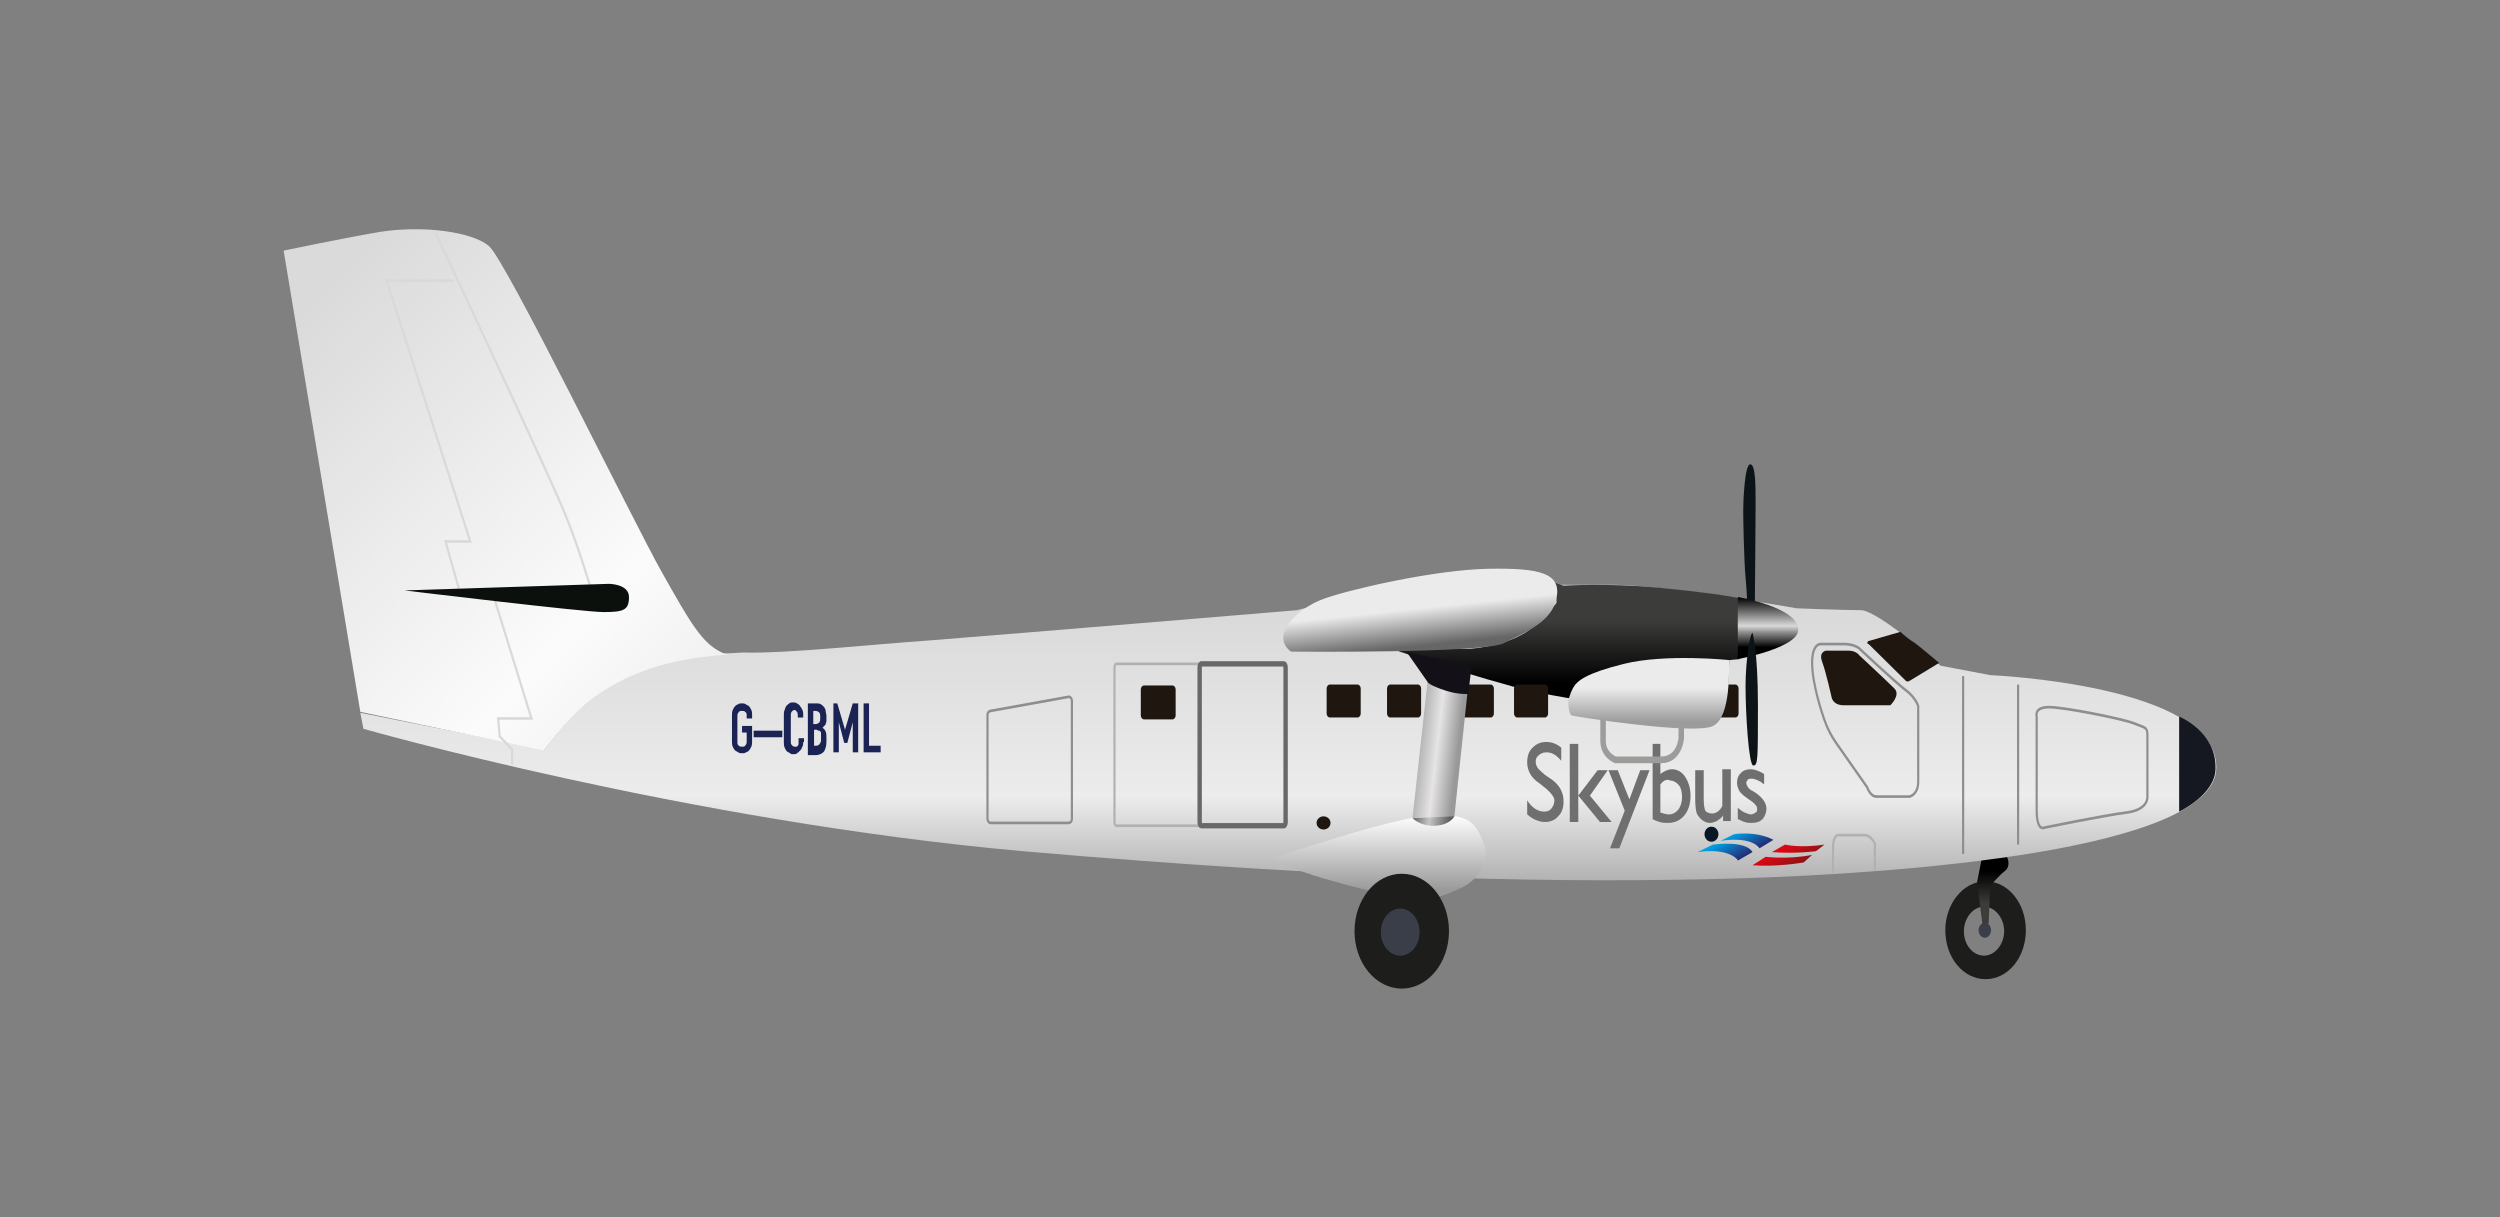 <?xml version="1.0" encoding="UTF-8" standalone="no"?>
<!-- Created with Inkscape (http://www.inkscape.org/) -->

<svg
   xmlns:dc="http://purl.org/dc/elements/1.1/"
   xmlns:cc="http://creativecommons.org/ns#"
   xmlns:rdf="http://www.w3.org/1999/02/22-rdf-syntax-ns#"
   xmlns:svg="http://www.w3.org/2000/svg"
   xmlns="http://www.w3.org/2000/svg"
   xmlns:sodipodi="http://sodipodi.sourceforge.net/DTD/sodipodi-0.dtd"
   xmlns:inkscape="http://www.inkscape.org/namespaces/inkscape"
   width="153.811mm"
   height="74.905mm"
   viewBox="0 0 544.999 265.413"
   id="svg5501"
   version="1.1"
   inkscape:version="0.91 r13725"
   sodipodi:docname="twin-otter.svg">
  <rect x="0" y="0" width="544.999" height="265.413" fill="#808080" stroke="none"/>
  <defs
     id="defs5503">
    <linearGradient
       id="SVGID_54_"
       gradientUnits="userSpaceOnUse"
       x1="259.222"
       y1="185.348"
       x2="259.06"
       y2="180.72">
      <stop
         offset="8.178110e-02"
         style="stop-color:#923915"
         id="stop1815" />
      <stop
         offset="0.16"
         style="stop-color:#983C14"
         id="stop1817" />
      <stop
         offset="0.263"
         style="stop-color:#A94313"
         id="stop1819" />
      <stop
         offset="0.38"
         style="stop-color:#C44F10"
         id="stop1821" />
      <stop
         offset="0.497"
         style="stop-color:#E75E0C"
         id="stop1823" />
      <stop
         offset="1"
         style="stop-color:#923915"
         id="stop1825" />
    </linearGradient>
    <linearGradient
       id="SVGID_53_"
       gradientUnits="userSpaceOnUse"
       x1="295.524"
       y1="181.033"
       x2="295.524"
       y2="188.283">
      <stop
         offset="0"
         style="stop-color:#133C66"
         id="stop1804" />
      <stop
         offset="0.345"
         style="stop-color:#193763"
         id="stop1806" />
      <stop
         offset="0.696"
         style="stop-color:#252E5C"
         id="stop1808" />
      <stop
         offset="1"
         style="stop-color:#242A5A"
         id="stop1810" />
    </linearGradient>
    <linearGradient
       id="SVGID_52_"
       gradientUnits="userSpaceOnUse"
       x1="227.274"
       y1="181.033"
       x2="227.274"
       y2="188.283">
      <stop
         offset="0"
         style="stop-color:#133C66"
         id="stop1793" />
      <stop
         offset="0.345"
         style="stop-color:#193763"
         id="stop1795" />
      <stop
         offset="0.696"
         style="stop-color:#252E5C"
         id="stop1797" />
      <stop
         offset="1"
         style="stop-color:#242A5A"
         id="stop1799" />
    </linearGradient>
    <linearGradient
       id="SVGID_51_"
       gradientUnits="userSpaceOnUse"
       x1="348.914"
       y1="184.697"
       x2="350.113"
       y2="187.267">
      <stop
         offset="0"
         style="stop-color:#DF0918"
         id="stop1734" />
      <stop
         offset="0.312"
         style="stop-color:#C80D18"
         id="stop1736" />
      <stop
         offset="0.966"
         style="stop-color:#8C1717"
         id="stop1738" />
      <stop
         offset="1"
         style="stop-color:#891817"
         id="stop1740" />
    </linearGradient>
    <linearGradient
       id="SVGID_50_"
       gradientUnits="userSpaceOnUse"
       x1="341.432"
       y1="183.419"
       x2="342.808"
       y2="186.369">
      <stop
         offset="8.588960e-02"
         style="stop-color:#1798D5"
         id="stop1727" />
      <stop
         offset="1"
         style="stop-color:#2A2F6C"
         id="stop1729" />
    </linearGradient>
    <linearGradient
       id="SVGID_49_"
       gradientUnits="userSpaceOnUse"
       x1="260.254"
       y1="155.343"
       x2="261.947"
       y2="158.973">
      <stop
         offset="0"
         style="stop-color:#DF0918"
         id="stop1716" />
      <stop
         offset="0.312"
         style="stop-color:#C80D18"
         id="stop1718" />
      <stop
         offset="0.966"
         style="stop-color:#8C1717"
         id="stop1720" />
      <stop
         offset="1"
         style="stop-color:#891817"
         id="stop1722" />
    </linearGradient>
    <linearGradient
       id="SVGID_48_"
       gradientUnits="userSpaceOnUse"
       x1="249.687"
       y1="153.538"
       x2="251.63"
       y2="157.704">
      <stop
         offset="8.588960e-02"
         style="stop-color:#1798D5"
         id="stop1709" />
      <stop
         offset="1"
         style="stop-color:#2A2F6C"
         id="stop1711" />
    </linearGradient>
    <linearGradient
       id="SVGID_47_"
       gradientUnits="userSpaceOnUse"
       x1="482.907"
       y1="202.456"
       x2="484.675"
       y2="212.486">
      <stop
         offset="9.844520e-02"
         style="stop-color:#737373"
         id="stop1650" />
      <stop
         offset="1"
         style="stop-color:#FFFFFF"
         id="stop1652" />
    </linearGradient>
    <linearGradient
       id="SVGID_46_"
       gradientUnits="userSpaceOnUse"
       x1="353.85"
       y1="184.335"
       x2="365.524"
       y2="184.335">
      <stop
         offset="0"
         style="stop-color:#FFFFFF"
         id="stop1545" />
      <stop
         offset="0.521"
         style="stop-color:#B0B0B0"
         id="stop1547" />
      <stop
         offset="1"
         style="stop-color:#737373"
         id="stop1549" />
    </linearGradient>
    <linearGradient
       id="SVGID_45_"
       gradientUnits="userSpaceOnUse"
       x1="235.024"
       y1="159.616"
       x2="274.69"
       y2="159.616">
      <stop
         offset="0"
         style="stop-color:#CFCFCF"
         id="stop1514" />
      <stop
         offset="0.541"
         style="stop-color:#FFFFFF"
         id="stop1516" />
      <stop
         offset="0.939"
         style="stop-color:#D9D9D9"
         id="stop1518" />
    </linearGradient>
    <linearGradient
       id="SVGID_44_"
       gradientUnits="userSpaceOnUse"
       x1="291.434"
       y1="248.444"
       x2="291.434"
       y2="165.7">
      <stop
         offset="9.844520e-02"
         style="stop-color:#737373"
         id="stop1501" />
      <stop
         offset="0.267"
         style="stop-color:#EAEAEA"
         id="stop1503" />
      <stop
         offset="0.463"
         style="stop-color:#FBFBFB"
         id="stop1505" />
      <stop
         offset="0.923"
         style="stop-color:#D9D9D9"
         id="stop1507" />
    </linearGradient>
    <linearGradient
       id="SVGID_43_"
       gradientUnits="userSpaceOnUse"
       x1="265.607"
       y1="188.741"
       x2="265.607"
       y2="172.491">
      <stop
         offset="0"
         style="stop-color:#CFCFCF"
         id="stop1394" />
      <stop
         offset="0.877"
         style="stop-color:#D9D9D9"
         id="stop1396" />
    </linearGradient>
    <linearGradient
       id="SVGID_42_"
       gradientUnits="userSpaceOnUse"
       x1="302.732"
       y1="163.304"
       x2="358.607"
       y2="163.304">
      <stop
         offset="0"
         style="stop-color:#CFCFCF"
         id="stop1387" />
      <stop
         offset="0.935"
         style="stop-color:#FFFFFF"
         id="stop1389" />
    </linearGradient>
    <linearGradient
       id="SVGID_1_"
       gradientUnits="userSpaceOnUse"
       x1="843.906"
       y1="397.69"
       x2="859.157"
       y2="397.69">
      <stop
         offset="2.482297e-03"
         style="stop-color:#006633"
         id="stop21" />
      <stop
         offset="0.15"
         style="stop-color:#005D2D"
         id="stop23" />
      <stop
         offset="0.413"
         style="stop-color:#005628"
         id="stop25" />
      <stop
         offset="1"
         style="stop-color:#005427"
         id="stop27" />
    </linearGradient>
    <linearGradient
       id="SVGID_2_"
       gradientUnits="userSpaceOnUse"
       x1="890.667"
       y1="394.979"
       x2="890.667"
       y2="445.667">
      <stop
         offset="0.451"
         style="stop-color:#1F3D79"
         id="stop178" />
      <stop
         offset="1"
         style="stop-color:#012C44"
         id="stop180" />
    </linearGradient>
    <linearGradient
       id="SVGID_3_"
       gradientUnits="userSpaceOnUse"
       x1="852.167"
       y1="419.333"
       x2="852.167"
       y2="421.667">
      <stop
         offset="0.451"
         style="stop-color:#1F3D79"
         id="stop187" />
      <stop
         offset="1"
         style="stop-color:#012C44"
         id="stop189" />
    </linearGradient>
    <linearGradient
       id="SVGID_4_"
       gradientUnits="userSpaceOnUse"
       x1="858.167"
       y1="442.333"
       x2="858.167"
       y2="443.667">
      <stop
         offset="0.451"
         style="stop-color:#1F3D79"
         id="stop194" />
      <stop
         offset="1"
         style="stop-color:#012C44"
         id="stop196" />
    </linearGradient>
    <linearGradient
       id="SVGID_5_"
       gradientUnits="userSpaceOnUse"
       x1="1012.167"
       y1="409.333"
       x2="1012.167"
       y2="411">
      <stop
         offset="0.451"
         style="stop-color:#1F3D79"
         id="stop203" />
      <stop
         offset="1"
         style="stop-color:#012C44"
         id="stop205" />
    </linearGradient>
    <linearGradient
       id="SVGID_6_"
       gradientUnits="userSpaceOnUse"
       x1="1002"
       y1="358"
       x2="1070.375"
       y2="358">
      <stop
         offset="0"
         style="stop-color:#275C80"
         id="stop248" />
      <stop
         offset="1"
         style="stop-color:#00496E"
         id="stop250" />
    </linearGradient>
    <linearGradient
       y2="398.716"
       x2="738.873"
       y1="393.962"
       x1="736.657"
       gradientUnits="userSpaceOnUse"
       id="SVGID_39_">
      <stop
         id="stop974"
         style="stop-color:#009EE2"
         offset="8.588960e-02" />
      <stop
         id="stop976"
         style="stop-color:#272771"
         offset="1" />
    </linearGradient>
    <linearGradient
       y2="400.164"
       x2="750.646"
       y1="396.022"
       x1="748.714"
       gradientUnits="userSpaceOnUse"
       id="SVGID_40_">
      <stop
         id="stop981"
         style="stop-color:#E20613"
         offset="0" />
      <stop
         id="stop983"
         style="stop-color:#CB0A14"
         offset="0.312" />
      <stop
         id="stop985"
         style="stop-color:#8F1315"
         offset="0.966" />
      <stop
         id="stop987"
         style="stop-color:#8C1315"
         offset="1" />
    </linearGradient>
    <linearGradient
       id="SVGID_11_"
       gradientUnits="userSpaceOnUse"
       x1="964.966"
       y1="220.004"
       x2="964.966"
       y2="227.269"
       gradientTransform="matrix(-1,0,0,1,1755.157,0)">
      <stop
         offset="0.223"
         style="stop-color:#000000"
         id="stop532" />
      <stop
         offset="0.698"
         style="stop-color:#3C3C3B"
         id="stop534" />
    </linearGradient>
    <linearGradient
       id="SVGID_12_"
       gradientUnits="userSpaceOnUse"
       x1="1055.963"
       y1="222.499"
       x2="1055.963"
       y2="153.099"
       gradientTransform="matrix(-1,0,0,1,1755.157,0)">
      <stop
         offset="0"
         style="stop-color:#B3B3B3"
         id="stop539" />
      <stop
         offset="0.126"
         style="stop-color:#ECECEC"
         id="stop541" />
      <stop
         offset="0.399"
         style="stop-color:#DADADA"
         id="stop543" />
    </linearGradient>
    <linearGradient
       id="SVGID_13_"
       gradientUnits="userSpaceOnUse"
       x1="1044.25"
       y1="224.564"
       x2="1044.25"
       y2="215.67"
       gradientTransform="matrix(-1,0,0,1,1755.157,0)">
      <stop
         offset="9.844520e-02"
         style="stop-color:#999999"
         id="stop548" />
      <stop
         offset="1"
         style="stop-color:#FFFFFF"
         id="stop550" />
    </linearGradient>
    <linearGradient
       gradientTransform="translate(112.147,0)"
       y2="220.397"
       x2="645.524"
       y1="217.644"
       x1="644.241"
       gradientUnits="userSpaceOnUse"
       id="SVGID_14_">
      <stop
         id="stop557"
         style="stop-color:#009DE1"
         offset="8.588960e-02" />
      <stop
         id="stop559"
         style="stop-color:#272771"
         offset="1" />
    </linearGradient>
    <linearGradient
       gradientTransform="translate(112.147,0)"
       y2="221.235"
       x2="652.341"
       y1="218.837"
       x1="651.222"
       gradientUnits="userSpaceOnUse"
       id="SVGID_15_">
      <stop
         id="stop564"
         style="stop-color:#E10613"
         offset="0" />
      <stop
         id="stop566"
         style="stop-color:#CA0A14"
         offset="0.312" />
      <stop
         id="stop568"
         style="stop-color:#8E1315"
         offset="0.966" />
      <stop
         id="stop570"
         style="stop-color:#8B1315"
         offset="1" />
    </linearGradient>
    <linearGradient
       id="SVGID_16_"
       gradientUnits="userSpaceOnUse"
       x1="1130.606"
       y1="223.763"
       x2="1186.881"
       y2="156.698"
       gradientTransform="matrix(-1,0,0,1,1755.157,0)">
      <stop
         offset="0"
         style="stop-color:#B3B3B3"
         id="stop591" />
      <stop
         offset="0.126"
         style="stop-color:#ECECEC"
         id="stop593" />
      <stop
         offset="0.371"
         style="stop-color:#FBFBFB"
         id="stop595" />
      <stop
         offset="0.927"
         style="stop-color:#DADADA"
         id="stop597" />
    </linearGradient>
    <linearGradient
       id="SVGID_17_"
       gradientUnits="userSpaceOnUse"
       x1="1020.052"
       y1="204.787"
       x2="1020.052"
       y2="190.666"
       gradientTransform="matrix(-1,0,0,1,1755.157,0)">
      <stop
         offset="0.223"
         style="stop-color:#000000"
         id="stop630" />
      <stop
         offset="0.698"
         style="stop-color:#3C3C3B"
         id="stop632" />
    </linearGradient>
    <linearGradient
       id="SVGID_18_"
       gradientUnits="userSpaceOnUse"
       x1="1033.455"
       y1="208.725"
       x2="1038.83"
       y2="207.97"
       gradientTransform="matrix(-1,0,0,1,1755.157,0)">
      <stop
         offset="9.844520e-02"
         style="stop-color:#999999"
         id="stop649" />
      <stop
         offset="0.597"
         style="stop-color:#E6E4E4"
         id="stop651" />
      <stop
         offset="1"
         style="stop-color:#B5B5B5"
         id="stop653" />
    </linearGradient>
    <linearGradient
       id="SVGID_19_"
       gradientUnits="userSpaceOnUse"
       x1="993.902"
       y1="192.492"
       x2="993.902"
       y2="199.112"
       gradientTransform="matrix(-1,0,0,1,1755.157,0)">
      <stop
         offset="5.253233e-03"
         style="stop-color:#000000"
         id="stop674" />
      <stop
         offset="0.465"
         style="stop-color:#D9D9D9"
         id="stop676" />
      <stop
         offset="0.572"
         style="stop-color:#8C8C8C"
         id="stop678" />
      <stop
         offset="0.807"
         style="stop-color:#000000"
         id="stop680" />
    </linearGradient>
    <linearGradient
       id="SVGID_20_"
       gradientUnits="userSpaceOnUse"
       x1="1009.36"
       y1="206.479"
       x2="1009.36"
       y2="198.978"
       gradientTransform="matrix(-1,0,0,1,1755.157,0)">
      <stop
         offset="9.844520e-02"
         style="stop-color:#9C9C9C"
         id="stop685" />
      <stop
         offset="0.572"
         style="stop-color:#EBEBEB"
         id="stop687" />
    </linearGradient>
    <linearGradient
       id="SVGID_21_"
       gradientUnits="userSpaceOnUse"
       x1="1034.547"
       y1="216.495"
       x2="1039.812"
       y2="215.755"
       gradientTransform="matrix(-1,0,0,1,1755.157,0)">
      <stop
         offset="9.844520e-02"
         style="stop-color:#5E5E5E"
         id="stop702" />
      <stop
         offset="0.597"
         style="stop-color:#C5C5C5"
         id="stop704" />
      <stop
         offset="1"
         style="stop-color:#636363"
         id="stop706" />
    </linearGradient>
    <linearGradient
       id="SVGID_22_"
       gradientUnits="userSpaceOnUse"
       x1="1038.543"
       y1="198.495"
       x2="1039.277"
       y2="190.109"
       gradientTransform="matrix(-1,0,0,1,1755.157,0)">
      <stop
         offset="9.844520e-02"
         style="stop-color:#666666"
         id="stop711" />
      <stop
         offset="0.572"
         style="stop-color:#EBEBEB"
         id="stop713" />
    </linearGradient>
  </defs>
  <sodipodi:namedview
     id="base"
     pagecolor="#ffffff"
     bordercolor="#666666"
     borderopacity="1.0"
     inkscape:pageopacity="0.0"
     inkscape:pageshadow="2"
     inkscape:zoom="0.49497475"
     inkscape:cx="125.97272"
     inkscape:cy="-57.815496"
     inkscape:document-units="px"
     inkscape:current-layer="layer1"
     showgrid="false"
     inkscape:window-width="1280"
     inkscape:window-height="657"
     inkscape:window-x="-8"
     inkscape:window-y="-8"
     inkscape:window-maximized="1"
     fit-margin-top="15"
     fit-margin-left="15"
     fit-margin-right="15"
     fit-margin-bottom="15"
     showguides="true"
     inkscape:guide-bbox="true">
    <sodipodi:guide
       position="-539.421,40.406"
       orientation="0,1"
       id="guide9942" />
  </sodipodi:namedview>
  <g
     inkscape:label="Layer 1"
     inkscape:groupmode="layer"
     id="layer1"
     transform="translate(38.144,35.949)">
    <g
       id="g9746"
       transform="matrix(1.688,0,0,2.052,-937.626,-300.809)">
      <path
         id="path527"
         d="m 784.1,227.9 c 0,2.9 2.3,5.2 5.2,5.2 2.9,0 5.2,-2.3 5.2,-5.2 0,-2.9 -2.3,-5.2 -5.2,-5.2 -2.9,0 -5.2,2.4 -5.2,5.2 z m 2.4,0.1 c 0,-1.4 1.2,-2.6 2.6,-2.6 1.4,0 2.6,1.2 2.6,2.6 0,1.4 -1.2,2.6 -2.6,2.6 -1.4,0 -2.6,-1.1 -2.6,-2.6 z"
         class="st41"
         inkscape:connector-curvature="0"
         style="fill:#1d1d1b" />
      <circle
         id="circle529"
         r="0.8"
         cy="227.9"
         cx="789.2"
         class="st48"
         style="fill:#393e48" />
      <path
         id="path536"
         d="m 792,220 c 0,0 0.7,1 -0.2,1.6 -0.9,0.6 -1.9,1.6 -1.9,1.6 l -0.2,4 -0.8,0.1 -0.7,-4.5 0.6,-2.5 3.2,-0.3 z"
         class="st49"
         style="fill:url(#SVGID_11_)"
         inkscape:connector-curvature="0" />
      <path
         id="path545"
         d="m 603.2,208.7 c 0,0 3.4,-3.9 7.3,-6.1 6.5,-3.6 13.3,-4 18.2,-4.2 l 0.5,0 0,0 c 5.3,0.1 15.4,-0.8 23.9,-1.3 10.8,-0.7 47.3,-3.2 47.3,-3.2 0,0 18.9,-4.2 24.5,-4.2 5.6,0 9.6,1.5 9.6,1.5 0,0 0,0 6.6,0 6.6,0 23.8,2.5 23.8,2.5 0,0 6.1,0.2 8.3,0.2 2.2,0 10.3,5.9 10.3,5.9 l 6.4,1 c 0,0 29.2,1 29.2,9.8 0,8.8 -40.7,11.3 -62,11.8 -21.3,0.5 -48.8,0.2 -92.2,-2.9 -43.4,-3.2 -85.1,-13 -85.1,-13 l -0.4,-1.7 23.8,3.9 0,0 z"
         class="st50"
         style="fill:url(#SVGID_12_)"
         inkscape:connector-curvature="0" />
      <path
         id="path552"
         d="m 722.9,222.7 c 0,0 2.7,-1.7 1.6,-4 -1.1,-2.3 -2,-3.2 -6.7,-3 -4.8,0.1 -20.7,4.6 -20.7,4.6 0,0 2.9,1.2 6.7,2.1 3.8,0.9 5.9,1.3 5.9,1.3 0,0 1.2,-1.2 4.4,-1.2 3.2,0 4,2 4,2 0,0 3.7,-0.9 4.8,-1.8 z"
         class="st51"
         style="fill:url(#SVGID_13_)"
         inkscape:connector-curvature="0" />
      <g
         id="g554">
        <linearGradient
           gradientTransform="translate(112.147,0)"
           y2="220.397"
           x2="645.524"
           y1="217.644"
           x1="644.241"
           gradientUnits="userSpaceOnUse"
           id="linearGradient9874">
          <stop
             id="stop9876"
             style="stop-color:#009DE1"
             offset="8.588960e-02" />
          <stop
             id="stop9878"
             style="stop-color:#272771"
             offset="1" />
        </linearGradient>
        <path
           id="path561"
           d="m 752.1,219.6 2,-0.8 c 0,0 4.2,-0.5 5.1,0.8 l -1.9,0.9 c 0.1,0 -1,-1.4 -5.2,-0.9 m 3,-1.2 c 4.2,-0.5 5,0.8 5,0.8 l 1.8,-0.9 c -2.3,-1 -5.1,-0.6 -5.1,-0.6 l -1.7,0.7"
           class="st52"
           style="fill:url(#SVGID_14_)"
           inkscape:connector-curvature="0" />
        <linearGradient
           gradientTransform="translate(112.147,0)"
           y2="221.235"
           x2="652.341"
           y1="218.837"
           x1="651.222"
           gradientUnits="userSpaceOnUse"
           id="linearGradient9881">
          <stop
             id="stop9883"
             style="stop-color:#E10613"
             offset="0" />
          <stop
             id="stop9885"
             style="stop-color:#CA0A14"
             offset="0.312" />
          <stop
             id="stop9887"
             style="stop-color:#8E1315"
             offset="0.966" />
          <stop
             id="stop9889"
             style="stop-color:#8B1315"
             offset="1" />
        </linearGradient>
        <path
           id="path572"
           d="m 760.9,220.1 c 0,0 2.8,0.3 6,-0.2 l -1.1,0.8 c 0,0 -3.4,0.5 -6.6,0.3 l 1.7,-0.9 z m 0.8,-0.5 c 3.3,0.2 5.7,-0.1 5.7,-0.1 l 1.1,-0.7 c -3.2,0.4 -5.1,0 -5.1,0 l -1.7,0.8 z"
           class="st53"
           style="fill:url(#SVGID_15_)"
           inkscape:connector-curvature="0" />
      </g>
      <g
         id="g574">
        <path
           id="path576"
           d="m 732.6,212.9 -0.9,-0.6 c -0.6,-0.3 -1,-0.7 -1.2,-1 -0.2,-0.3 -0.4,-0.7 -0.4,-1.2 0,-0.7 0.2,-1.2 0.7,-1.6 0.5,-0.4 1,-0.6 1.8,-0.6 0.7,0 1.3,0.2 1.9,0.6 l 0,1.4 c -0.6,-0.6 -1.2,-0.9 -1.9,-0.9 -0.4,0 -0.7,0.1 -1,0.3 -0.3,0.2 -0.4,0.4 -0.4,0.7 0,0.2 0.1,0.5 0.3,0.7 0.2,0.2 0.5,0.4 0.9,0.7 l 0.9,0.5 c 1,0.6 1.5,1.4 1.5,2.3 0,0.7 -0.2,1.2 -0.7,1.6 -0.4,0.4 -1,0.6 -1.7,0.6 -0.8,0 -1.6,-0.3 -2.3,-0.8 l 0,-1.5 c 0.6,0.8 1.4,1.2 2.2,1.2 0.4,0 0.7,-0.1 0.9,-0.3 0.2,-0.2 0.4,-0.5 0.4,-0.8 0.1,-0.3 -0.3,-0.8 -1,-1.3 z"
           class="st54"
           inkscape:connector-curvature="0"
           style="fill:#706f6f" />
        <path
           id="path578"
           d="m 735.6,208.1 1.1,0 0,8.3 -1.1,0 0,-8.3 z m 3.6,2.8 1.3,0 -2.3,2.7 2.8,2.8 -1.5,0 -2.8,-2.8 2.5,-2.7 z"
           class="st54"
           inkscape:connector-curvature="0"
           style="fill:#706f6f" />
        <path
           id="path580"
           d="m 744.7,210.9 1.2,0 -3.9,8.3 -1.2,0 1.9,-4 -2.1,-4.3 1.2,0 1.5,3.1 1.4,-3.1 z"
           class="st54"
           inkscape:connector-curvature="0"
           style="fill:#706f6f" />
        <path
           id="path582"
           d="m 746.2,208.1 1.1,0 0,3.2 c 0.5,-0.3 1,-0.5 1.5,-0.5 0.7,0 1.3,0.3 1.7,0.8 0.4,0.5 0.7,1.2 0.7,2 0,0.9 -0.3,1.6 -0.8,2.1 -0.5,0.5 -1.2,0.8 -2.1,0.8 -0.4,0 -0.7,0 -1.1,-0.1 -0.4,-0.1 -0.7,-0.2 -0.9,-0.3 l 0,-8 z m 1.1,4.3 0,3 c 0.4,0.1 0.8,0.2 1.1,0.2 0.5,0 0.9,-0.2 1.2,-0.5 0.3,-0.3 0.5,-0.8 0.5,-1.3 0,-0.5 -0.1,-1 -0.4,-1.3 -0.3,-0.3 -0.7,-0.5 -1.1,-0.5 -0.5,-0.2 -0.9,0 -1.3,0.4 z"
           class="st54"
           inkscape:connector-curvature="0"
           style="fill:#706f6f" />
        <path
           id="path584"
           d="m 755.4,216.4 0,-0.7 c -0.2,0.3 -0.5,0.4 -0.8,0.6 -0.3,0.1 -0.6,0.2 -0.9,0.2 -0.3,0 -0.7,-0.1 -1,-0.3 -0.3,-0.2 -0.5,-0.4 -0.7,-0.7 -0.1,-0.3 -0.2,-0.8 -0.2,-1.5 l 0,-3.1 1.1,0 0,3.1 c 0,0.6 0.1,1 0.2,1.2 0.2,0.2 0.5,0.3 0.9,0.3 0.5,0 1,-0.3 1.3,-0.8 l 0,-3.9 1.1,0 0,5.5 -1,0 z"
           class="st54"
           inkscape:connector-curvature="0"
           style="fill:#706f6f" />
        <path
           id="path586"
           d="m 757.3,216.1 0,-1.2 c 0.3,0.2 0.6,0.4 0.9,0.5 0.3,0.1 0.6,0.2 0.8,0.2 0.2,0 0.4,-0.1 0.6,-0.2 0.2,-0.1 0.2,-0.2 0.2,-0.4 0,-0.2 -0.1,-0.3 -0.2,-0.4 -0.1,-0.1 -0.3,-0.3 -0.7,-0.5 -0.7,-0.4 -1.2,-0.7 -1.4,-1 -0.2,-0.3 -0.3,-0.6 -0.3,-0.9 0,-0.4 0.2,-0.8 0.5,-1 0.3,-0.3 0.8,-0.4 1.3,-0.4 0.5,0 1.1,0.2 1.7,0.5 l 0,1.1 c -0.6,-0.4 -1.2,-0.6 -1.6,-0.6 -0.2,0 -0.4,0 -0.5,0.1 -0.1,0.1 -0.2,0.2 -0.2,0.4 0,0.1 0.1,0.2 0.2,0.4 0.1,0.1 0.3,0.3 0.6,0.4 l 0.4,0.2 c 0.9,0.5 1.4,1.1 1.4,1.7 0,0.4 -0.2,0.8 -0.5,1.1 -0.4,0.3 -0.8,0.4 -1.4,0.4 -0.3,0 -0.6,0 -0.9,-0.1 -0.2,0 -0.5,-0.2 -0.9,-0.3 z"
           class="st54"
           inkscape:connector-curvature="0"
           style="fill:#706f6f" />
      </g>
      <path
         id="path588"
         d="m 759.5,193.5 c 0,0 0.1,-8.7 0.1,-10.8 0,-2.1 0,-4.3 -0.7,-4.3 -0.7,0 -0.9,3.8 -0.9,4.9 0,1.1 0.1,5.3 0.3,7.1 0.2,1.8 0.2,2.7 0.2,2.7 l 1,0.4 z"
         class="st55"
         inkscape:connector-curvature="0"
         style="fill:#0d1418" />
      <path
         id="path599"
         d="m 603.1,208.8 -23.7,-4.1 -9.9,-49 c 0,0 6.9,-1.2 12.5,-2 5.6,-0.7 11.8,0 14,1.5 2.2,1.5 18.6,29.2 22.3,34.6 3.7,5.4 5.2,7.6 7.8,8.6 0.2,0.1 0.5,0.1 0.9,0.2 -4.7,0.3 -10.8,0.9 -16.6,4.1 -3.6,2 -6.8,5.6 -7.3,6.1 z"
         class="st56"
         style="fill:url(#SVGID_16_)"
         inkscape:connector-curvature="0" />
      <path
         id="path601"
         d="m 814.3,205.2 0,10.1 c 0,0 4.7,-1.8 4.7,-4.6 0.1,-3.9 -4.7,-5.5 -4.7,-5.5 z"
         class="st57"
         inkscape:connector-curvature="0"
         style="fill:#151721" />
      <path
         id="path603"
         d="m 810.2,207 0,6.7 c 0,0 0.2,1.4 -2.7,1.7 -2.9,0.3 -10.6,1.6 -10.6,1.6 0,0 -1,0.5 -1,-1.9 0,-2.4 0,-9.9 0,-9.9 0,0 -0.4,-1 1.6,-1 1.9,0 9.3,1.2 10.9,1.7 1.5,0.5 1.7,0.4 1.8,1.1 z"
         class="st58"
         inkscape:connector-curvature="0"
         style="fill:none;stroke:#8d8e8e;stroke-width:0.283;stroke-miterlimit:10" />
      <path
         id="path605"
         d="m 775.2,213.7 4.3,0 c 0,0 1.1,-0.2 1.1,-1.6 0,-1.4 0,-8 0,-8 0,0 -0.3,-0.9 -1.6,-1.7 -1.3,-0.8 -6.1,-4.5 -6.1,-4.5 0,0 -0.7,-0.4 -1.8,-0.4 -1.1,0 -2.9,0 -2.9,0 0,0 -1.3,-0.3 -1.3,2 0,2.3 1.4,5.6 1.4,5.6 0,0 0.5,1.5 1.7,2.9 1.2,1.4 4,4.7 4,4.7 0,0 0.4,1 1.2,1 z"
         class="st58"
         inkscape:connector-curvature="0"
         style="fill:none;stroke:#8d8e8e;stroke-width:0.283;stroke-miterlimit:10" />
      <path
         id="path607"
         d="m 771,204 6,0 c 0,0 1.4,-1.1 0.5,-1.8 -1.1,-0.9 -4.5,-3.5 -4.5,-3.5 0,0 -0.4,-0.5 -1.4,-0.5 -1,0 -2.9,0 -2.9,0 0,0 -1,0.1 -0.5,1.2 0.5,1.1 1.2,3.7 1.2,3.7 0,0 0.1,0.9 1.6,0.9 z"
         class="st59"
         inkscape:connector-curvature="0"
         style="fill:#1f170f" />
      <line
         id="line609"
         y2="218.8"
         x2="793.5"
         y1="201.8"
         x1="793.5"
         class="st58"
         style="fill:none;stroke:#8d8e8e;stroke-width:0.283;stroke-miterlimit:10" />
      <line
         id="line611"
         y2="219.8"
         x2="786.4"
         y1="200.9"
         x1="786.4"
         class="st58"
         style="fill:none;stroke:#8d8e8e;stroke-width:0.283;stroke-miterlimit:10" />
      <ellipse
         id="ellipse613"
         ry="0.8"
         rx="0.9"
         cy="217.7"
         cx="753.9"
         class="st60"
         style="fill:#091725" />
      <path
         id="path615"
         d="m 775,221.6 0,-2.9 c 0,0 -0.5,-0.9 -1.3,-0.9 -0.8,0 -3.5,0 -3.5,0 0,0 -0.6,0.1 -0.6,1.3 0,1.2 0,2.8 0,2.8"
         class="st61"
         inkscape:connector-curvature="0"
         style="fill:none;stroke:#b1b1b1;stroke-width:0.283;stroke-miterlimit:10" />
      <path
         id="path617"
         d="m 589.1,153.8 c 0,0 15.5,27.1 16.9,30.2 1.5,3 3.1,7.4 3.1,7.4"
         class="st62"
         inkscape:connector-curvature="0"
         style="fill:none;stroke:#d9d9d9;stroke-width:0.283;stroke-miterlimit:10" />
      <polyline
         id="polyline619"
         points="591.4,158.9 582.8,158.9 593.6,186.6 590.4,186.6 592.2,191.8 "
         class="st62"
         style="fill:none;stroke:#d9d9d9;stroke-width:0.283;stroke-miterlimit:10" />
      <polyline
         id="polyline621"
         points="596.8,192.9 601.5,205.4 597.2,205.4 597.4,207.3 599,208.7 599,210.3 "
         class="st62"
         style="fill:none;stroke:#d9d9d9;stroke-width:0.283;stroke-miterlimit:10" />
      <path
         id="path623"
         d="m 687.9,200 c 0,-0.2 -0.1,-0.4 -0.2,-0.4 l -10.7,0 c -0.1,0 -0.2,0.2 -0.2,0.4 l 0,16.4 c 0,0.2 0.1,0.4 0.2,0.4 l 10.7,0 c 0.1,0 0.2,-0.2 0.2,-0.4"
         class="st61"
         inkscape:connector-curvature="0"
         style="fill:none;stroke:#b1b1b1;stroke-width:0.283;stroke-miterlimit:10" />
      <path
         id="path625"
         d="m 680.2,205.1 c 0,0.2 0.2,0.4 0.4,0.4 l 3.7,0 c 0.2,0 0.4,-0.2 0.4,-0.4 l 0,-2.8 c 0,-0.2 -0.2,-0.4 -0.4,-0.4 l -3.7,0 c -0.2,0 -0.4,0.2 -0.4,0.4 l 0,2.8 z"
         class="st59"
         inkscape:connector-curvature="0"
         style="fill:#1f170f" />
      <path
         id="path627"
         d="m 660.4,205 c 0,-0.2 0.2,-0.4 0.4,-0.4 l 10.1,-1.5 c 0.2,0 0.4,0.2 0.4,0.4 l 0,12.6 c 0,0.2 -0.2,0.4 -0.4,0.4 l -10.1,0 c -0.2,0 -0.4,-0.2 -0.4,-0.4 l 0,-11.1 z"
         class="st58"
         inkscape:connector-curvature="0"
         style="fill:none;stroke:#8d8e8e;stroke-width:0.283;stroke-miterlimit:10" />
      <path
         id="path634"
         d="m 757.5,199.1 -1.3,0.1 -0.2,3.6 c 0,0 0.2,2.2 -3.4,2 -3.7,-0.2 -15.6,-0.9 -24.4,-2.8 -8.8,-2 -15.6,-4 -15.6,-4 l 10.1,0 c 0,0 3.9,-0.2 6.7,-1.5 2.8,-1.2 1.6,-2.2 1.6,-2.2 0,0 2.9,-0.6 2.9,-1.3 0,-0.7 -0.7,-2.2 -0.7,-2.2 l 1.6,0.5 c 0,0 5.6,-0.3 12.2,0.2 5,0.4 9.6,0.9 10.8,1.2 l -0.3,6.4 z"
         class="st63"
         style="fill:url(#SVGID_17_)"
         inkscape:connector-curvature="0" />
      <path
         id="path636"
         d="m 750,204.9 0,2.6 c 0,0 -0.2,2.3 -2.6,2.3 -2.4,0 -5.9,0 -5.9,0 0,0 -1.6,-0.5 -1.6,-2 0,-1.5 0,-3.9 0,-3.9"
         class="st64"
         inkscape:connector-curvature="0"
         style="fill:none;stroke:#9c9c9b;stroke-width:0.709;stroke-miterlimit:10" />
      <path
         id="path638"
         d="m 704.2,204.9 c 0,0.2 0.2,0.4 0.4,0.4 l 3.6,0 c 0.2,0 0.4,-0.2 0.4,-0.4 l 0,-2.7 c 0,-0.2 -0.2,-0.4 -0.4,-0.4 l -3.6,0 c -0.2,0 -0.4,0.2 -0.4,0.4 l 0,2.7 z"
         class="st59"
         inkscape:connector-curvature="0"
         style="fill:#1f170f" />
      <path
         id="path640"
         d="m 712,204.9 c 0,0.2 0.2,0.4 0.4,0.4 l 3.6,0 c 0.2,0 0.4,-0.2 0.4,-0.4 l 0,-2.7 c 0,-0.2 -0.2,-0.4 -0.4,-0.4 l -3.6,0 c -0.2,0 -0.4,0.2 -0.4,0.4 l 0,2.7 z"
         class="st59"
         inkscape:connector-curvature="0"
         style="fill:#1f170f" />
      <path
         id="path642"
         d="m 721.4,204.9 c 0,0.2 0.2,0.4 0.4,0.4 l 3.6,0 c 0.2,0 0.4,-0.2 0.4,-0.4 l 0,-2.7 c 0,-0.2 -0.2,-0.4 -0.4,-0.4 l -3.6,0 c -0.2,0 -0.4,0.2 -0.4,0.4 l 0,2.7 z"
         class="st59"
         inkscape:connector-curvature="0"
         style="fill:#1f170f" />
      <path
         id="path644"
         d="m 728.4,204.9 c 0,0.2 0.2,0.4 0.4,0.4 l 3.6,0 c 0.2,0 0.4,-0.2 0.4,-0.4 l 0,-2.7 c 0,-0.2 -0.2,-0.4 -0.4,-0.4 l -3.6,0 c -0.2,0 -0.4,0.2 -0.4,0.4 l 0,2.7 z"
         class="st59"
         inkscape:connector-curvature="0"
         style="fill:#1f170f" />
      <path
         id="path646"
         d="m 753,204.9 c 0,0.2 0.2,0.4 0.4,0.4 l 3.6,0 c 0.2,0 0.4,-0.2 0.4,-0.4 l 0,-2.7 c 0,-0.2 -0.2,-0.4 -0.4,-0.4 l -3.6,0 c -0.2,0 -0.4,0.2 -0.4,0.4 l 0,2.7 z"
         class="st59"
         inkscape:connector-curvature="0"
         style="fill:#1f170f" />
      <path
         id="path655"
         d="m 722.7,200.2 -2,15.6 c 0,0 -1.7,1 -2.7,1 -2.2,0 -2.7,-0.9 -2.7,-0.9 l 2.2,-16.4 5.2,0.7 z"
         class="st65"
         style="fill:url(#SVGID_18_)"
         inkscape:connector-curvature="0" />
      <ellipse
         id="ellipse657"
         ry="0.7"
         rx="0.9"
         cy="216.5"
         cx="703.8"
         class="st59"
         style="fill:#1f170f" />
      <g
         id="g659">
        <path
           id="path661"
           d="m 627.4,205.1 c 0,-0.2 0,-0.4 0.1,-0.6 0.1,-0.2 0.2,-0.3 0.3,-0.4 0.1,-0.1 0.3,-0.2 0.4,-0.2 0.1,-0.1 0.3,-0.1 0.5,-0.1 0.2,0 0.3,0 0.5,0.1 0.1,0.1 0.3,0.1 0.4,0.2 0.1,0.1 0.2,0.2 0.3,0.4 0.1,0.2 0.1,0.3 0.1,0.6 l 0,0.3 -0.7,0 0,-0.3 c 0,-0.2 0,-0.3 -0.2,-0.4 -0.1,-0.1 -0.2,-0.1 -0.4,-0.1 -0.2,0 -0.3,0 -0.4,0.1 -0.1,0.1 -0.2,0.2 -0.2,0.4 l 0,2.8 c 0,0.2 0,0.3 0.2,0.4 0.1,0.1 0.2,0.1 0.4,0.1 0.2,0 0.3,0 0.4,-0.1 0.1,-0.1 0.2,-0.2 0.2,-0.4 l 0,-1 -0.6,0 0,-0.7 1.3,0 0,1.6 c 0,0.2 0,0.4 -0.1,0.6 -0.1,0.2 -0.2,0.3 -0.3,0.4 -0.1,0.1 -0.3,0.2 -0.4,0.2 -0.1,0.1 -0.3,0.1 -0.5,0.1 -0.2,0 -0.3,0 -0.5,-0.1 -0.1,-0.1 -0.3,-0.1 -0.4,-0.2 -0.1,-0.1 -0.2,-0.2 -0.3,-0.4 -0.1,-0.2 -0.1,-0.3 -0.1,-0.6 l 0,-2.7 z"
           class="st66"
           inkscape:connector-curvature="0"
           style="fill:#1b2355" />
        <path
           id="path663"
           d="m 630.2,206.7 3.7,0 0,0.7 -3.7,0 0,-0.7 z"
           class="st66"
           inkscape:connector-curvature="0"
           style="fill:#1b2355" />
        <path
           id="path665"
           d="m 636.6,207.9 c 0,0.2 0,0.3 -0.1,0.5 -0.1,0.1 -0.1,0.3 -0.3,0.4 -0.1,0.1 -0.2,0.2 -0.4,0.3 -0.1,0.1 -0.3,0.1 -0.5,0.1 -0.1,0 -0.3,0 -0.4,-0.1 -0.1,-0.1 -0.3,-0.1 -0.4,-0.2 -0.1,-0.1 -0.2,-0.2 -0.3,-0.4 -0.1,-0.2 -0.1,-0.4 -0.1,-0.6 l 0,-2.9 c 0,-0.2 0,-0.3 0.1,-0.5 0.1,-0.2 0.1,-0.3 0.2,-0.4 0.1,-0.1 0.2,-0.2 0.4,-0.3 0.1,-0.1 0.3,-0.1 0.5,-0.1 0.2,0 0.3,0 0.5,0.1 0.1,0.1 0.3,0.1 0.4,0.3 0.1,0.1 0.2,0.2 0.3,0.4 0.1,0.2 0.1,0.3 0.1,0.5 l 0,0.3 -0.7,0 0,-0.2 c 0,-0.1 0,-0.3 -0.1,-0.4 -0.1,-0.1 -0.2,-0.2 -0.3,-0.2 -0.2,0 -0.3,0.1 -0.4,0.2 -0.1,0.1 -0.1,0.3 -0.1,0.4 l 0,2.7 c 0,0.2 0,0.3 0.1,0.4 0.1,0.1 0.2,0.2 0.4,0.2 0,0 0.1,0 0.2,0 0.1,0 0.1,0 0.2,-0.1 0,0 0.1,-0.1 0.1,-0.2 0,-0.1 0,-0.2 0,-0.3 l 0,-0.3 0.7,0 0,0.4 z"
           class="st66"
           inkscape:connector-curvature="0"
           style="fill:#1b2355" />
        <path
           id="path667"
           d="m 637.2,203.8 1.1,0 c 0.2,0 0.4,0 0.6,0.1 0.2,0.1 0.3,0.2 0.4,0.3 0.1,0.1 0.2,0.3 0.2,0.4 0,0.2 0.1,0.3 0.1,0.5 l 0,0.2 c 0,0.1 0,0.3 0,0.4 0,0.1 -0.1,0.2 -0.1,0.3 0,0.1 -0.1,0.1 -0.2,0.2 -0.1,0.1 -0.1,0.1 -0.2,0.2 0.2,0.1 0.3,0.2 0.4,0.4 0.1,0.2 0.1,0.4 0.1,0.7 l 0,0.3 c 0,0.5 -0.1,0.8 -0.3,1.1 -0.2,0.2 -0.6,0.4 -1.1,0.4 l -1,0 0,-5.5 z m 0.7,2.2 0.3,0 c 0.2,0 0.4,-0.1 0.5,-0.2 0.1,-0.1 0.1,-0.3 0.1,-0.5 0,-0.2 0,-0.4 -0.1,-0.5 -0.1,-0.1 -0.3,-0.2 -0.5,-0.2 l -0.3,0 0,1.4 z m 0,2.3 0.3,0 c 0.2,0 0.3,0 0.4,-0.1 0.1,0 0.1,-0.1 0.2,-0.2 0.1,-0.1 0.1,-0.2 0.1,-0.3 0,-0.1 0,-0.2 0,-0.4 0,-0.1 0,-0.2 0,-0.3 0,-0.1 0,-0.2 -0.1,-0.2 0,-0.1 -0.1,-0.1 -0.2,-0.1 -0.1,0 -0.2,-0.1 -0.3,-0.1 l -0.3,0 0,1.7 z"
           class="st66"
           inkscape:connector-curvature="0"
           style="fill:#1b2355" />
        <path
           id="path669"
           d="m 640.3,203.8 0.7,0 1,2.8 0,0 1,-2.8 0.7,0 0,5.2 -0.7,0 0,-3.2 0,0 -0.7,2.2 -0.4,0 -0.7,-2.2 0,0 0,3.2 -0.7,0 0,-5.2 z"
           class="st66"
           inkscape:connector-curvature="0"
           style="fill:#1b2355" />
        <path
           id="path671"
           d="m 644.4,203.8 0.7,0 0,4.5 1.5,0 0,0.7 -2.2,0 0,-5.2 z"
           class="st66"
           inkscape:connector-curvature="0"
           style="fill:#1b2355" />
      </g>
      <path
         id="path682"
         d="m 757.3,192.5 0,6.6 c 0,0 7.8,-1.2 7.8,-3.1 0.1,-2.4 -7.8,-3.5 -7.8,-3.5 z"
         class="st67"
         style="fill:url(#SVGID_19_)"
         inkscape:connector-curvature="0" />
      <path
         id="path689"
         d="m 756.2,199.2 c 0,0 -8.2,-0.7 -13.6,0.4 -4.9,1 -6.1,1.8 -6.6,2.6 -0.5,0.8 -0.6,1.4 -0.6,1.4 0,0 0,1.4 0.5,1.5 0.5,0.1 15.8,2.1 18.2,1.1 2.4,-1 2,-6.2 2.1,-7 z"
         class="st68"
         style="fill:url(#SVGID_20_)"
         inkscape:connector-curvature="0" />
      <path
         id="path691"
         d="m 722.9,199.9 -0.4,2.9 c 0,0 -1.3,0.1 -3.1,-0.4 -1.8,-0.5 -2.1,-0.8 -2.1,-0.8 l -2.8,-3.3 8.4,1.6 z"
         class="st69"
         inkscape:connector-curvature="0"
         style="fill:#131017" />
      <path
         id="path693"
         d="m 759.2,196.3 c 0,0 0.7,1.9 0.7,7.7 0,5.8 0,6.4 -0.6,6.4 -0.6,0 -1,-5.6 -1,-8.4 0,-2.8 0.6,-5.7 0.9,-5.7 z"
         class="st55"
         inkscape:connector-curvature="0"
         style="fill:#0d1418" />
      <path
         id="path695"
         d="m 687.8,216.4 c 0,0.2 0.1,0.4 0.2,0.4 l 10.7,0 c 0.1,0 0.2,-0.2 0.2,-0.4 l 0,-16.4 c 0,-0.2 -0.1,-0.4 -0.2,-0.4 l -10.7,0 c -0.1,0 -0.2,0.2 -0.2,0.4 l 0,16.4 z"
         class="st70"
         inkscape:connector-curvature="0"
         style="fill:none;stroke:#676868;stroke-width:0.567;stroke-miterlimit:10" />
      <circle
         id="circle697"
         r="6.1"
         cy="228"
         cx="713.9"
         class="st41"
         style="fill:#1d1d1b" />
      <circle
         id="circle699"
         r="2.5"
         cy="228.1"
         cx="713.7"
         class="st48"
         style="fill:#393e48" />
      <path
         id="path708"
         d="m 720.7,215.8 c 0,0 -0.6,1 -2.7,1 -1.7,0 -2.7,-0.8 -2.7,-0.8"
         class="st71"
         style="fill:url(#SVGID_21_)"
         inkscape:connector-curvature="0" />
      <path
         id="path715"
         d="m 699.6,198.3 c 0,0 24.9,0.2 27.5,-0.9 2.6,-1.1 6.2,-2.2 6.8,-4.8 0.6,-2.6 -2,-3.2 -8.8,-3.1 -6.9,0.1 -18,2.2 -21.3,3.2 -3.4,1 -7,3.9 -4.2,5.6 z"
         class="st72"
         style="fill:url(#SVGID_22_)"
         inkscape:connector-curvature="0" />
      <path
         id="path717"
         d="m 585.1,191.8 26.4,-0.7 c 0,0 2.6,0 2.6,1.4 0,1.4 -0.7,1.6 -3.3,1.6 -2.6,0 -25.7,-2.3 -25.7,-2.3 z"
         class="st73"
         inkscape:connector-curvature="0"
         style="fill:#0c100d" />
      <path
         id="path719"
         d="m 774.1,197.2 4.2,-1 c 0.4,0.3 1.1,0.8 1.9,1.2 1.4,0.9 2.5,1.7 3.1,2.1 l -3.8,1.9 c -0.2,0.1 -0.4,0.1 -0.5,0 l -4.8,-3.9 c -0.2,0 -0.2,-0.1 -0.1,-0.3 z"
         class="st59"
         inkscape:connector-curvature="0"
         style="fill:#1f170f" />
    </g>
  </g>
</svg>
